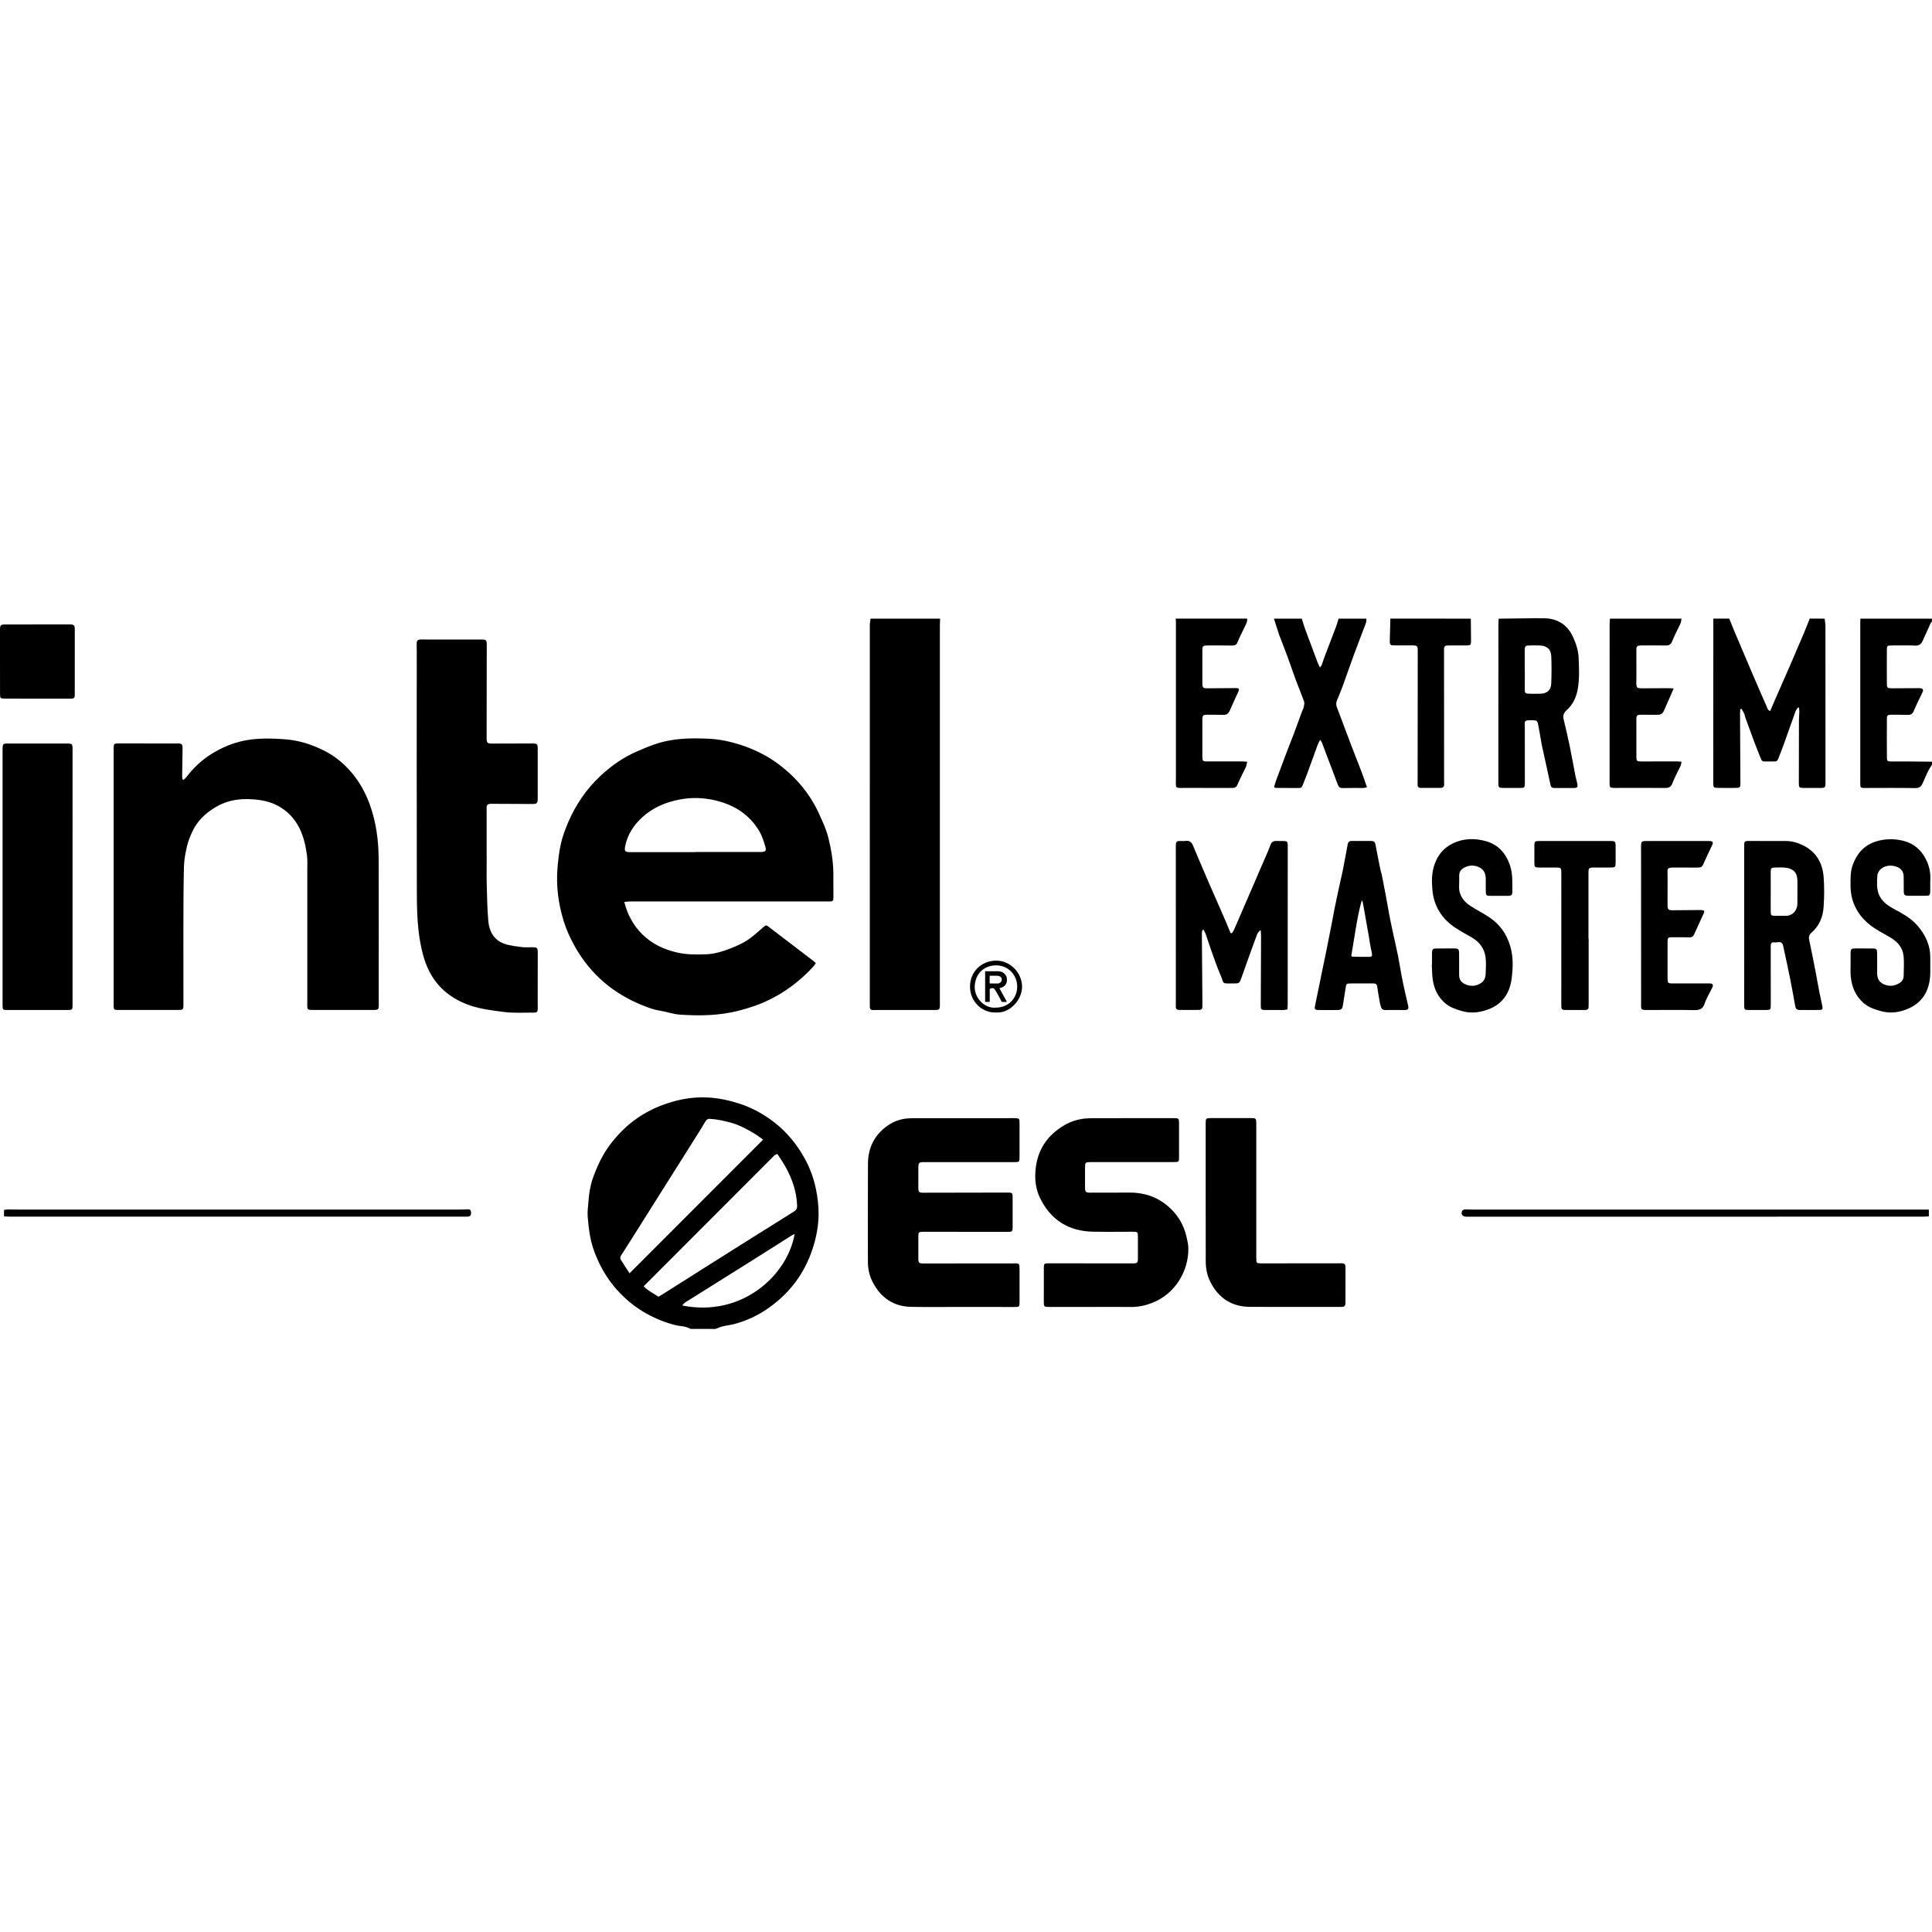 <?xml version="1.0" encoding="UTF-8"?>
<svg xmlns="http://www.w3.org/2000/svg" width="100" height="100" viewBox="0 0 100 100" fill="none">
  <g clip-path="url(#clip0_8359_13722)">
    <path d="M48.659 32.02C48.655 32.139 48.648 32.259 48.648 32.378C48.648 38.889 48.648 45.401 48.648 51.911C48.648 51.92 48.648 51.929 48.648 51.938C48.647 52.279 48.647 52.278 48.311 52.278C47.326 52.278 46.34 52.278 45.354 52.278C45.302 52.278 45.251 52.278 45.2 52.28C45.085 52.285 45.021 52.236 45.022 52.117C45.022 52.056 45.021 51.996 45.021 51.936C45.021 45.417 45.021 38.896 45.022 32.377C45.022 32.258 45.046 32.141 45.059 32.022C46.259 32.02 47.46 32.02 48.659 32.02Z" fill="black"></path>
    <path d="M35.748 68.783C35.587 68.695 35.419 68.656 35.235 68.636C35.032 68.615 34.831 68.559 34.636 68.498C33.505 68.141 32.556 67.51 31.796 66.6C31.337 66.05 31.002 65.43 30.753 64.758C30.539 64.18 30.469 63.581 30.419 62.978C30.396 62.708 30.441 62.432 30.462 62.159C30.475 61.989 30.489 61.816 30.52 61.649C30.559 61.44 30.6 61.23 30.67 61.03C30.896 60.383 31.182 59.764 31.601 59.214C32.275 58.328 33.114 57.663 34.152 57.25C34.948 56.933 35.774 56.761 36.632 56.805C37.179 56.833 37.714 56.945 38.24 57.114C38.884 57.32 39.464 57.63 40.002 58.034C40.691 58.552 41.228 59.199 41.644 59.949C41.923 60.453 42.119 60.992 42.234 61.552C42.321 61.969 42.37 62.399 42.37 62.824C42.37 63.432 42.257 64.029 42.068 64.611C41.657 65.885 40.901 66.901 39.816 67.677C39.269 68.067 38.67 68.357 38.019 68.529C37.814 68.583 37.6 68.606 37.392 68.656C37.268 68.686 37.152 68.742 37.032 68.786C36.604 68.783 36.176 68.783 35.748 68.783ZM34.082 67.118C34.148 67.08 34.194 67.056 34.237 67.029C35.126 66.466 36.014 65.902 36.904 65.341C38.301 64.46 39.698 63.581 41.099 62.707C41.229 62.625 41.264 62.534 41.259 62.393C41.233 61.694 41.015 61.052 40.685 60.444C40.552 60.199 40.39 59.97 40.236 59.725C40.16 59.765 40.107 59.779 40.073 59.812C37.824 62.063 35.576 64.315 33.315 66.58C33.55 66.819 33.824 66.942 34.082 67.118ZM39.498 58.987C39.313 58.857 39.181 58.75 39.034 58.665C38.651 58.44 38.264 58.23 37.829 58.109C37.472 58.012 37.117 57.932 36.749 57.911C36.652 57.904 36.577 57.936 36.519 58.036C36.343 58.338 36.154 58.633 35.968 58.93C34.978 60.501 33.988 62.071 32.998 63.642C32.732 64.062 32.466 64.48 32.201 64.899C32.141 64.993 32.063 65.089 32.136 65.205C32.277 65.434 32.426 65.657 32.586 65.906C34.897 63.591 37.182 61.305 39.498 58.987ZM41.128 63.873C41.064 63.904 41.011 63.923 40.965 63.954C40.394 64.315 39.826 64.679 39.253 65.039C37.985 65.835 36.715 66.627 35.449 67.424C35.4 67.454 35.369 67.511 35.314 67.572C38.431 68.197 40.779 65.971 41.128 63.873Z" fill="black"></path>
    <path d="M94.444 32.021C94.457 32.147 94.484 32.275 94.484 32.401C94.486 35.108 94.486 37.816 94.487 40.523C94.487 40.761 94.466 40.784 94.222 40.785C93.931 40.786 93.639 40.787 93.348 40.785C93.135 40.784 93.108 40.757 93.108 40.551C93.109 39.463 93.11 38.375 93.113 37.287C93.113 37.142 93.129 36.997 93.133 36.85C93.134 36.779 93.124 36.708 93.118 36.635C93.098 36.63 93.079 36.625 93.059 36.619C93.017 36.687 92.962 36.749 92.935 36.823C92.711 37.44 92.496 38.06 92.274 38.676C92.199 38.884 92.109 39.087 92.034 39.293C92.001 39.382 91.942 39.412 91.859 39.412C91.678 39.413 91.498 39.413 91.318 39.414C91.228 39.415 91.181 39.368 91.149 39.285C91.039 38.999 90.918 38.716 90.811 38.429C90.652 38.006 90.498 37.582 90.345 37.157C90.319 37.084 90.31 37.005 90.279 36.937C90.24 36.85 90.186 36.77 90.139 36.688C90.118 36.694 90.095 36.7 90.074 36.705C90.07 36.785 90.064 36.865 90.064 36.946C90.07 38.154 90.078 39.362 90.083 40.57C90.084 40.747 90.05 40.781 89.874 40.782C89.556 40.786 89.24 40.785 88.922 40.781C88.697 40.779 88.678 40.756 88.678 40.525C88.678 38.289 88.68 36.053 88.681 33.816C88.681 33.217 88.682 32.617 88.682 32.018C88.956 32.018 89.231 32.018 89.505 32.018C89.591 32.231 89.674 32.443 89.763 32.655C90.071 33.385 90.38 34.114 90.692 34.842C90.939 35.421 91.192 35.999 91.446 36.575C91.481 36.655 91.491 36.76 91.623 36.803C91.702 36.62 91.777 36.443 91.855 36.266C92.117 35.666 92.382 35.066 92.644 34.464C92.888 33.901 93.13 33.339 93.369 32.773C93.475 32.523 93.571 32.27 93.671 32.017C93.928 32.021 94.186 32.021 94.444 32.021Z" fill="black"></path>
    <path d="M79.978 32.003C80.367 32.011 80.747 32.148 81.031 32.413C81.273 32.641 81.409 32.91 81.54 33.259C81.635 33.511 81.701 33.788 81.711 34.055C81.731 34.593 81.76 35.133 81.664 35.67C81.586 36.097 81.411 36.474 81.088 36.76C80.921 36.91 80.889 37.057 80.94 37.259C81.051 37.716 81.157 38.175 81.252 38.635C81.356 39.136 81.442 39.641 81.54 40.143C81.57 40.295 81.62 40.442 81.645 40.593C81.669 40.737 81.627 40.785 81.484 40.786C81.141 40.788 80.798 40.783 80.454 40.787C80.342 40.788 80.279 40.746 80.255 40.633C80.185 40.298 80.11 39.964 80.038 39.63C79.965 39.298 79.892 38.965 79.818 38.633C79.806 38.583 79.798 38.532 79.789 38.481C79.731 38.154 79.678 37.825 79.614 37.498C79.578 37.314 79.536 37.284 79.354 37.281C78.841 37.271 78.924 37.302 78.924 37.684C78.926 38.636 78.926 39.587 78.926 40.538C78.926 40.769 78.909 40.783 78.677 40.785C78.386 40.785 78.094 40.787 77.803 40.783C77.578 40.781 77.555 40.756 77.555 40.53C77.555 37.796 77.555 35.062 77.557 32.329C77.557 32.227 77.567 32.124 77.572 32.022C78.264 32.02 79.279 31.991 79.978 32.003ZM78.921 34.669C78.922 34.669 78.922 34.669 78.924 34.669C78.924 34.832 78.924 34.995 78.924 35.157C78.924 35.328 78.92 35.498 78.921 35.67C78.922 35.877 78.946 35.902 79.159 35.907C79.346 35.912 79.535 35.911 79.723 35.907C80.069 35.901 80.278 35.727 80.292 35.386C80.311 34.917 80.313 34.446 80.294 33.977C80.281 33.605 80.074 33.424 79.704 33.41C79.525 33.403 79.345 33.404 79.165 33.409C78.945 33.414 78.921 33.443 78.92 33.669C78.92 34.002 78.921 34.335 78.921 34.669Z" fill="black"></path>
    <path d="M70.728 32.02C70.719 32.096 70.726 32.174 70.701 32.243C70.493 32.802 70.274 33.357 70.068 33.916C69.877 34.435 69.699 34.959 69.509 35.48C69.415 35.736 69.314 35.989 69.206 36.24C69.153 36.366 69.149 36.483 69.199 36.611C69.443 37.248 69.678 37.887 69.92 38.525C70.108 39.018 70.305 39.508 70.493 40.002C70.583 40.239 70.661 40.481 70.754 40.75C70.681 40.764 70.619 40.785 70.557 40.786C70.206 40.788 69.854 40.78 69.503 40.79C69.356 40.794 69.29 40.739 69.241 40.606C69.054 40.093 68.856 39.585 68.662 39.075C68.581 38.86 68.503 38.644 68.421 38.43C68.407 38.394 68.378 38.362 68.331 38.29C68.278 38.395 68.236 38.465 68.207 38.54C68.019 39.051 67.836 39.565 67.648 40.077C67.574 40.276 67.49 40.472 67.414 40.67C67.382 40.754 67.327 40.79 67.238 40.788C66.835 40.786 66.432 40.785 66.03 40.782C66.007 40.782 65.985 40.762 65.945 40.743C65.981 40.623 66.011 40.502 66.053 40.386C66.212 39.954 66.374 39.524 66.537 39.094C66.683 38.712 66.836 38.332 66.98 37.95C67.121 37.574 67.257 37.198 67.394 36.822C67.42 36.75 67.463 36.683 67.478 36.609C67.498 36.511 67.53 36.399 67.5 36.313C67.364 35.927 67.201 35.552 67.059 35.168C66.914 34.777 66.785 34.379 66.641 33.988C66.504 33.612 66.35 33.242 66.213 32.867C66.114 32.588 66.031 32.304 65.941 32.022C66.421 32.022 66.901 32.022 67.382 32.022C67.438 32.199 67.487 32.379 67.55 32.554C67.764 33.137 67.983 33.718 68.202 34.298C68.231 34.374 68.272 34.445 68.322 34.549C68.37 34.482 68.401 34.452 68.413 34.415C68.466 34.272 68.508 34.125 68.563 33.983C68.756 33.474 68.955 32.967 69.146 32.458C69.2 32.316 69.239 32.167 69.285 32.02C69.768 32.02 70.248 32.02 70.728 32.02Z" fill="black"></path>
    <path d="M64.555 32.02C64.568 32.211 64.464 32.364 64.389 32.526C64.278 32.766 64.148 32.998 64.051 33.245C63.995 33.389 63.909 33.414 63.776 33.413C63.391 33.407 63.005 33.41 62.619 33.409C62.577 33.409 62.533 33.407 62.491 33.409C62.263 33.414 62.236 33.439 62.234 33.658C62.233 34.232 62.232 34.806 62.234 35.38C62.236 35.593 62.274 35.627 62.494 35.626C62.983 35.623 63.471 35.618 63.96 35.616C64.136 35.615 64.163 35.658 64.093 35.809C63.943 36.134 63.792 36.459 63.649 36.787C63.582 36.939 63.479 37.008 63.31 37.002C63.036 36.992 62.761 36.995 62.487 36.994C62.268 36.994 62.236 37.027 62.234 37.246C62.233 37.888 62.233 38.531 62.234 39.173C62.234 39.382 62.263 39.412 62.471 39.412C63.062 39.413 63.654 39.41 64.245 39.41C64.337 39.41 64.428 39.419 64.555 39.427C64.529 39.537 64.523 39.622 64.49 39.693C64.347 40.002 64.181 40.302 64.049 40.617C63.989 40.76 63.906 40.786 63.775 40.785C63.132 40.781 62.489 40.782 61.847 40.782C61.589 40.782 61.333 40.786 61.075 40.783C60.891 40.781 60.866 40.756 60.862 40.576C60.86 40.456 60.865 40.336 60.865 40.216C60.865 37.526 60.866 34.836 60.865 32.146C60.865 32.103 60.856 32.062 60.851 32.019C62.085 32.02 63.321 32.02 64.555 32.02Z" fill="black"></path>
    <path d="M87.035 32.02C87.019 32.103 87.016 32.192 86.983 32.267C86.843 32.577 86.676 32.877 86.551 33.194C86.48 33.376 86.37 33.415 86.198 33.411C85.822 33.404 85.444 33.407 85.068 33.407C85.017 33.407 84.965 33.405 84.914 33.409C84.728 33.421 84.698 33.453 84.698 33.648C84.698 34.102 84.701 34.556 84.701 35.01C84.701 35.13 84.695 35.25 84.695 35.368C84.695 35.577 84.743 35.627 84.95 35.627C85.413 35.627 85.876 35.622 86.338 35.621C86.421 35.621 86.502 35.629 86.631 35.633C86.537 35.849 86.461 36.024 86.383 36.199C86.305 36.378 86.223 36.556 86.147 36.736C86.055 36.953 85.982 37 85.734 36.999C85.478 36.998 85.22 36.995 84.964 36.994C84.725 36.994 84.696 37.025 84.698 37.257C84.7 37.882 84.7 38.507 84.699 39.132C84.698 39.393 84.711 39.413 84.967 39.413C85.566 39.413 86.166 39.41 86.765 39.41C86.847 39.41 86.929 39.42 87.034 39.427C87.018 39.512 87.018 39.573 86.995 39.622C86.851 39.931 86.68 40.228 86.561 40.546C86.482 40.754 86.359 40.787 86.17 40.785C85.459 40.779 84.748 40.782 84.036 40.782C83.874 40.782 83.711 40.786 83.548 40.783C83.335 40.78 83.312 40.755 83.312 40.547C83.313 37.816 83.313 35.084 83.314 32.353C83.314 32.242 83.326 32.131 83.331 32.02C84.566 32.02 85.801 32.02 87.035 32.02Z" fill="black"></path>
    <path d="M99.999 39.579C99.93 39.693 99.852 39.803 99.795 39.922C99.695 40.128 99.607 40.342 99.511 40.551C99.439 40.71 99.341 40.794 99.138 40.791C98.273 40.776 97.407 40.785 96.543 40.786C96.297 40.786 96.287 40.781 96.287 40.525C96.286 37.767 96.287 35.011 96.287 32.253C96.287 32.176 96.292 32.099 96.294 32.022C97.529 32.022 98.763 32.022 99.999 32.022C99.999 32.073 99.999 32.124 99.999 32.176C99.98 32.192 99.954 32.206 99.944 32.227C99.801 32.537 99.661 32.847 99.521 33.159C99.446 33.326 99.347 33.426 99.133 33.416C98.723 33.396 98.312 33.407 97.9 33.41C97.683 33.411 97.665 33.426 97.664 33.644C97.66 34.218 97.66 34.792 97.664 35.365C97.665 35.607 97.691 35.627 97.933 35.626C98.404 35.624 98.874 35.62 99.346 35.619C99.522 35.619 99.575 35.689 99.507 35.834C99.356 36.158 99.19 36.475 99.053 36.805C98.988 36.963 98.892 37.005 98.738 37.002C98.456 36.994 98.173 36.994 97.89 36.995C97.705 36.997 97.668 37.023 97.666 37.194C97.661 37.871 97.661 38.547 97.666 39.224C97.668 39.389 97.698 39.413 97.868 39.414C98.15 39.417 98.433 39.412 98.716 39.413C99.143 39.415 99.572 39.422 100 39.425C99.999 39.475 99.999 39.527 99.999 39.579Z" fill="black"></path>
    <path d="M76.13 32.021C76.133 32.406 76.138 32.791 76.14 33.176C76.14 33.383 76.115 33.407 75.898 33.409C75.607 33.411 75.316 33.406 75.024 33.407C74.761 33.409 74.742 33.428 74.743 33.68C74.744 35.95 74.745 38.221 74.746 40.491C74.746 40.525 74.746 40.56 74.749 40.593C74.757 40.726 74.685 40.781 74.561 40.781C74.219 40.782 73.876 40.784 73.533 40.782C73.431 40.782 73.374 40.73 73.374 40.623C73.374 40.59 73.376 40.555 73.376 40.521C73.378 38.242 73.38 35.964 73.382 33.684C73.382 33.432 73.361 33.407 73.103 33.405C72.803 33.403 72.503 33.407 72.203 33.406C71.955 33.405 71.931 33.384 71.936 33.146C71.943 32.77 71.955 32.393 71.965 32.018C73.352 32.021 74.74 32.021 76.13 32.021Z" fill="black"></path>
    <path d="M32.311 46.685C32.487 47.362 32.786 47.908 33.248 48.362C33.743 48.85 34.339 49.134 35.016 49.295C35.526 49.416 36.036 49.413 36.549 49.394C36.988 49.378 37.407 49.246 37.815 49.088C38.182 48.945 38.541 48.782 38.855 48.542C39.079 48.372 39.291 48.185 39.501 47.998C39.632 47.882 39.654 47.871 39.781 47.967C40.55 48.554 41.319 49.141 42.087 49.728C42.127 49.759 42.164 49.793 42.226 49.847C42.181 49.912 42.147 49.977 42.098 50.029C41.383 50.808 40.547 51.429 39.583 51.859C39.166 52.045 38.727 52.182 38.278 52.302C37.258 52.573 36.229 52.586 35.195 52.518C34.841 52.494 34.496 52.365 34.143 52.31C33.834 52.262 33.549 52.153 33.264 52.039C31.751 51.431 30.573 50.437 29.766 49.01C29.525 48.584 29.32 48.141 29.177 47.678C28.901 46.782 28.777 45.858 28.857 44.919C28.893 44.494 28.941 44.066 29.036 43.653C29.121 43.281 29.258 42.918 29.408 42.567C29.795 41.66 30.34 40.857 31.059 40.179C31.623 39.647 32.251 39.204 32.966 38.895C33.349 38.73 33.735 38.561 34.136 38.446C34.822 38.25 35.532 38.205 36.244 38.222C36.596 38.231 36.949 38.242 37.295 38.299C37.655 38.357 38.014 38.45 38.361 38.564C39.08 38.799 39.753 39.134 40.356 39.597C41.248 40.281 41.947 41.124 42.408 42.151C42.583 42.538 42.767 42.931 42.87 43.34C43.02 43.944 43.129 44.562 43.134 45.191C43.137 45.602 43.139 46.014 43.137 46.424C43.137 46.636 43.116 46.66 42.902 46.66C42.473 46.663 42.046 46.659 41.617 46.659C38.625 46.659 35.634 46.658 32.644 46.659C32.544 46.656 32.445 46.673 32.311 46.685ZM35.975 44.106C35.975 44.104 35.975 44.101 35.975 44.098C37.116 44.098 38.255 44.098 39.396 44.098C39.612 44.098 39.679 44.034 39.619 43.84C39.537 43.572 39.458 43.295 39.321 43.055C38.808 42.163 38.002 41.66 37.022 41.428C36.409 41.283 35.791 41.263 35.162 41.386C34.446 41.526 33.804 41.795 33.264 42.284C32.805 42.701 32.468 43.197 32.356 43.822C32.313 44.06 32.356 44.106 32.606 44.106C33.729 44.106 34.852 44.106 35.975 44.106Z" fill="black"></path>
    <path d="M9.501 40.366C9.553 40.316 9.611 40.272 9.654 40.215C10.088 39.637 10.628 39.179 11.262 38.84C11.622 38.648 11.999 38.492 12.403 38.389C13.181 38.19 13.958 38.209 14.748 38.265C15.444 38.315 16.091 38.52 16.707 38.818C17.38 39.143 17.935 39.624 18.384 40.223C18.72 40.671 18.97 41.161 19.157 41.69C19.475 42.589 19.594 43.519 19.599 44.462C19.609 46.853 19.602 49.243 19.602 51.634C19.602 51.779 19.609 51.925 19.605 52.07C19.601 52.232 19.57 52.26 19.407 52.274C19.365 52.278 19.321 52.275 19.279 52.275C18.258 52.275 17.238 52.275 16.218 52.275C16.184 52.275 16.149 52.277 16.116 52.275C15.932 52.265 15.907 52.242 15.903 52.064C15.901 51.962 15.906 51.859 15.906 51.755C15.906 49.535 15.907 47.317 15.906 45.097C15.906 44.814 15.923 44.528 15.886 44.249C15.759 43.31 15.468 42.448 14.646 41.869C14.269 41.603 13.843 41.46 13.386 41.403C13.009 41.355 12.638 41.34 12.259 41.394C11.817 41.455 11.413 41.608 11.044 41.847C10.584 42.144 10.2 42.523 9.964 43.025C9.844 43.277 9.739 43.544 9.676 43.814C9.596 44.163 9.528 44.522 9.52 44.877C9.494 45.974 9.495 47.07 9.492 48.167C9.49 49.453 9.494 50.738 9.494 52.023C9.494 52.249 9.475 52.273 9.244 52.274C8.198 52.277 7.151 52.275 6.106 52.274C5.901 52.274 5.887 52.257 5.881 52.056C5.878 51.971 5.882 51.885 5.882 51.799C5.882 47.463 5.882 43.127 5.882 38.791C5.882 38.765 5.881 38.74 5.881 38.714C5.887 38.501 5.912 38.479 6.118 38.479C7.095 38.481 8.073 38.483 9.05 38.484C9.101 38.484 9.152 38.48 9.204 38.48C9.406 38.483 9.45 38.521 9.449 38.719C9.444 39.207 9.435 39.696 9.429 40.183C9.429 40.232 9.439 40.281 9.444 40.328C9.462 40.342 9.481 40.355 9.501 40.366Z" fill="black"></path>
    <path d="M25.191 44.34C25.191 44.829 25.181 45.317 25.194 45.806C25.21 46.43 25.22 47.057 25.276 47.678C25.324 48.211 25.568 48.66 26.102 48.849C26.396 48.953 26.718 48.981 27.031 49.023C27.207 49.046 27.391 49.025 27.57 49.029C27.802 49.034 27.834 49.066 27.834 49.303C27.834 50.126 27.832 50.949 27.831 51.77C27.831 51.915 27.836 52.062 27.834 52.207C27.831 52.367 27.796 52.412 27.64 52.412C27.117 52.409 26.588 52.446 26.073 52.378C25.491 52.3 24.905 52.238 24.34 52.044C23.369 51.71 22.624 51.122 22.18 50.194C21.963 49.742 21.837 49.256 21.748 48.754C21.579 47.802 21.577 46.845 21.575 45.889C21.566 41.835 21.571 37.782 21.571 33.729C21.571 33.591 21.564 33.455 21.567 33.317C21.571 33.154 21.619 33.105 21.783 33.099C21.886 33.095 21.988 33.102 22.092 33.102C23.035 33.102 23.978 33.101 24.921 33.1C25.156 33.1 25.194 33.135 25.194 33.361C25.192 34.972 25.19 36.583 25.188 38.194C25.188 38.454 25.223 38.489 25.483 38.487C26.177 38.485 26.871 38.484 27.566 38.482C27.797 38.482 27.832 38.519 27.832 38.75C27.832 39.607 27.832 40.463 27.832 41.321C27.832 41.584 27.799 41.615 27.537 41.614C26.834 41.61 26.132 41.606 25.429 41.605C25.233 41.605 25.188 41.65 25.188 41.847C25.186 42.678 25.188 43.509 25.188 44.34C25.189 44.34 25.19 44.34 25.191 44.34Z" fill="black"></path>
    <path d="M49.763 67.647C48.898 67.647 48.032 67.659 47.167 67.643C46.218 67.625 45.555 67.143 45.143 66.306C44.987 65.988 44.921 65.643 44.922 65.287C44.923 63.6 44.914 61.911 44.926 60.224C44.932 59.404 45.265 58.733 45.949 58.258C46.249 58.049 46.584 57.926 46.948 57.892C47.118 57.876 47.291 57.877 47.462 57.877C49.142 57.876 50.821 57.876 52.501 57.876C52.749 57.876 52.77 57.891 52.771 58.131C52.773 58.714 52.773 59.296 52.771 59.878C52.77 60.145 52.762 60.151 52.497 60.151C50.971 60.151 49.445 60.151 47.921 60.151C47.532 60.151 47.533 60.151 47.533 60.549C47.535 60.858 47.531 61.166 47.532 61.475C47.533 61.691 47.575 61.735 47.783 61.735C49.24 61.734 50.697 61.731 52.154 61.727C52.388 61.727 52.412 61.744 52.413 61.965C52.416 62.479 52.414 62.993 52.413 63.507C52.412 63.745 52.392 63.761 52.144 63.761C50.696 63.76 49.248 63.758 47.8 63.757C47.55 63.757 47.533 63.773 47.533 64.014C47.533 64.382 47.532 64.75 47.533 65.119C47.533 65.369 47.561 65.397 47.816 65.397C49.367 65.397 50.919 65.395 52.469 65.394C52.521 65.394 52.572 65.391 52.623 65.392C52.715 65.394 52.764 65.443 52.768 65.536C52.771 65.587 52.772 65.638 52.772 65.689C52.772 66.246 52.773 66.802 52.772 67.36C52.771 67.647 52.766 67.65 52.488 67.65C51.58 67.648 50.672 67.647 49.763 67.647Z" fill="black"></path>
    <path d="M56.545 67.647C55.809 67.647 55.071 67.647 54.334 67.647C54.033 67.647 54.026 67.639 54.028 67.35C54.029 66.785 54.028 66.22 54.029 65.653C54.029 65.4 54.04 65.389 54.285 65.389C55.726 65.39 57.166 65.392 58.606 65.393C58.876 65.393 58.898 65.372 58.898 65.102C58.898 64.741 58.898 64.382 58.898 64.022C58.898 63.763 58.886 63.753 58.619 63.755C57.942 63.756 57.264 63.766 56.588 63.753C55.315 63.73 54.38 63.148 53.828 62C53.621 61.572 53.558 61.102 53.593 60.626C53.668 59.564 54.18 58.771 55.096 58.238C55.423 58.047 55.782 57.933 56.161 57.895C56.34 57.878 56.52 57.877 56.7 57.877C58.055 57.874 59.409 57.874 60.764 57.874C61.006 57.874 61.026 57.891 61.027 58.137C61.03 58.72 61.03 59.303 61.027 59.885C61.026 60.145 61.019 60.149 60.745 60.149C59.357 60.149 57.967 60.149 56.579 60.149C56.536 60.149 56.493 60.149 56.45 60.149C56.174 60.153 56.161 60.167 56.161 60.441C56.161 60.783 56.16 61.126 56.161 61.468C56.163 61.697 56.199 61.732 56.433 61.732C57.102 61.731 57.77 61.734 58.439 61.727C59.185 61.72 59.857 61.93 60.432 62.413C60.932 62.833 61.263 63.362 61.41 64C61.456 64.199 61.506 64.404 61.509 64.606C61.526 65.799 60.819 66.96 59.678 67.419C59.305 67.569 58.933 67.654 58.531 67.649C57.866 67.64 57.206 67.647 56.545 67.647Z" fill="black"></path>
    <path d="M3.755 45.388C3.755 47.591 3.755 49.793 3.755 51.995C3.755 52.272 3.75 52.277 3.462 52.278C2.442 52.278 1.422 52.278 0.402 52.278C0.137 52.278 0.133 52.275 0.133 52C0.133 47.596 0.133 43.191 0.133 38.788C0.133 38.754 0.132 38.719 0.134 38.685C0.147 38.521 0.175 38.491 0.334 38.484C0.377 38.481 0.421 38.486 0.463 38.486C1.457 38.486 2.451 38.486 3.447 38.485C3.738 38.485 3.756 38.499 3.756 38.783C3.755 40.984 3.755 43.186 3.755 45.388Z" fill="black"></path>
    <path d="M62.406 61.77C62.406 60.562 62.406 59.354 62.406 58.146C62.406 57.886 62.418 57.873 62.683 57.873C63.368 57.873 64.055 57.873 64.74 57.873C65.012 57.873 65.024 57.882 65.025 58.166C65.027 58.715 65.025 59.263 65.025 59.812C65.025 61.542 65.025 63.273 65.025 65.004C65.025 65.038 65.025 65.073 65.025 65.106C65.028 65.387 65.035 65.393 65.316 65.392C66.661 65.39 68.007 65.389 69.354 65.388C69.388 65.388 69.423 65.388 69.456 65.388C69.583 65.387 69.643 65.443 69.643 65.576C69.64 66.201 69.64 66.826 69.641 67.451C69.641 67.579 69.588 67.644 69.459 67.644C69.399 67.644 69.339 67.645 69.279 67.645C67.753 67.645 66.227 67.65 64.702 67.643C63.745 67.638 63.062 67.184 62.638 66.331C62.475 66.003 62.41 65.651 62.409 65.29C62.404 64.119 62.407 62.944 62.406 61.77C62.407 61.77 62.407 61.77 62.406 61.77Z" fill="black"></path>
    <path d="M63.76 48.306C63.799 48.246 63.845 48.188 63.874 48.125C64.081 47.648 64.287 47.17 64.493 46.693C64.827 45.919 65.163 45.145 65.497 44.369C65.588 44.158 65.683 43.948 65.76 43.731C65.815 43.571 65.919 43.522 66.072 43.529C66.201 43.534 66.33 43.525 66.458 43.531C66.621 43.539 66.643 43.564 66.653 43.733C66.655 43.766 66.653 43.801 66.653 43.835C66.653 46.551 66.653 49.267 66.651 51.983C66.651 52.067 66.643 52.15 66.636 52.245C66.563 52.258 66.506 52.277 66.45 52.277C66.132 52.279 65.816 52.279 65.498 52.277C65.282 52.275 65.258 52.255 65.258 52.044C65.262 50.845 65.268 49.645 65.272 48.446C65.272 48.356 65.263 48.266 65.256 48.143C65.116 48.227 65.078 48.335 65.042 48.431C64.874 48.877 64.716 49.327 64.554 49.774C64.453 50.056 64.358 50.338 64.255 50.618C64.153 50.898 64.141 50.904 63.85 50.902C63.824 50.902 63.799 50.902 63.773 50.902C63.2 50.907 63.374 50.926 63.172 50.465C62.992 50.052 62.848 49.623 62.696 49.198C62.592 48.91 62.501 48.617 62.399 48.328C62.374 48.256 62.331 48.191 62.294 48.122C62.276 48.127 62.258 48.131 62.239 48.136C62.228 48.19 62.208 48.243 62.208 48.297C62.215 49.385 62.226 50.473 62.234 51.56C62.236 51.723 62.239 51.885 62.237 52.048C62.236 52.23 62.206 52.27 62.037 52.273C61.703 52.279 61.368 52.275 61.034 52.275C60.919 52.275 60.859 52.219 60.86 52.103C60.861 52 60.862 51.898 60.862 51.794C60.862 49.138 60.861 46.483 60.861 43.826C60.861 43.775 60.86 43.724 60.864 43.672C60.869 43.579 60.926 43.534 61.014 43.531C61.134 43.527 61.255 43.541 61.373 43.525C61.569 43.499 61.675 43.591 61.747 43.759C62.008 44.379 62.269 45.001 62.537 45.618C62.838 46.315 63.147 47.008 63.45 47.703C63.534 47.897 63.611 48.093 63.691 48.287C63.716 48.296 63.737 48.301 63.76 48.306Z" fill="black"></path>
    <path d="M90.279 47.902C90.279 46.54 90.279 45.178 90.279 43.816C90.279 43.774 90.279 43.731 90.279 43.688C90.279 43.582 90.333 43.531 90.437 43.529C90.47 43.529 90.505 43.529 90.539 43.529C91.173 43.529 91.807 43.526 92.441 43.53C92.753 43.532 93.049 43.619 93.326 43.755C94.003 44.088 94.337 44.665 94.391 45.393C94.429 45.905 94.425 46.422 94.391 46.934C94.357 47.448 94.175 47.919 93.767 48.27C93.643 48.376 93.607 48.487 93.643 48.652C93.766 49.211 93.872 49.773 93.982 50.336C94.047 50.67 94.103 51.005 94.168 51.339C94.216 51.581 94.272 51.823 94.322 52.065C94.356 52.23 94.331 52.272 94.168 52.275C93.826 52.282 93.483 52.278 93.14 52.277C93.007 52.277 92.943 52.207 92.92 52.077C92.832 51.58 92.743 51.085 92.644 50.591C92.531 50.031 92.406 49.473 92.286 48.914C92.285 48.905 92.285 48.896 92.281 48.889C92.174 48.672 91.979 48.807 91.826 48.777C91.712 48.755 91.652 48.826 91.653 48.944C91.655 49.004 91.653 49.064 91.653 49.124C91.655 50.092 91.656 51.06 91.655 52.026C91.655 52.258 91.637 52.275 91.408 52.277C91.117 52.278 90.826 52.278 90.534 52.277C90.289 52.275 90.279 52.267 90.279 52.013C90.279 50.916 90.279 49.82 90.28 48.724C90.28 48.45 90.28 48.176 90.279 47.902C90.28 47.902 90.28 47.902 90.279 47.902ZM93.034 46.152C93.034 45.956 93.039 45.76 93.033 45.562C93.022 45.151 92.803 44.946 92.394 44.908C92.216 44.892 92.035 44.899 91.855 44.904C91.678 44.909 91.656 44.934 91.652 45.122C91.648 45.301 91.653 45.481 91.653 45.661C91.653 46.165 91.651 46.669 91.652 47.174C91.653 47.376 91.675 47.398 91.87 47.402C92.041 47.406 92.213 47.393 92.383 47.403C92.798 47.425 93.037 47.095 93.033 46.768C93.033 46.564 93.034 46.358 93.034 46.152Z" fill="black"></path>
    <path d="M74.12 49.914C74.12 49.725 74.119 49.538 74.12 49.349C74.121 49.129 74.156 49.094 74.37 49.093C74.67 49.091 74.97 49.09 75.27 49.091C75.486 49.093 75.521 49.129 75.522 49.348C75.523 49.717 75.528 50.084 75.524 50.453C75.52 50.723 75.653 50.878 75.9 50.97C76.172 51.071 76.43 51.032 76.661 50.881C76.815 50.78 76.891 50.605 76.897 50.418C76.906 50.127 76.93 49.832 76.892 49.545C76.834 49.097 76.58 48.759 76.188 48.529C75.901 48.36 75.604 48.203 75.327 48.02C74.62 47.553 74.212 46.894 74.139 46.048C74.099 45.596 74.102 45.142 74.265 44.704C74.442 44.225 74.746 43.866 75.213 43.647C75.777 43.383 76.366 43.377 76.944 43.549C77.558 43.73 77.943 44.171 78.153 44.779C78.308 45.231 78.274 45.692 78.279 46.152C78.281 46.325 78.234 46.366 78.064 46.369C77.747 46.372 77.43 46.372 77.113 46.369C76.94 46.366 76.91 46.336 76.905 46.151C76.9 45.937 76.904 45.722 76.904 45.508C76.904 45.252 76.825 45.026 76.59 44.904C76.305 44.757 76.004 44.77 75.731 44.943C75.606 45.022 75.528 45.148 75.529 45.311C75.531 45.499 75.527 45.687 75.522 45.876C75.509 46.347 75.761 46.668 76.132 46.907C76.441 47.105 76.772 47.27 77.079 47.473C77.627 47.836 77.983 48.338 78.171 48.974C78.333 49.524 78.313 50.083 78.246 50.63C78.161 51.325 77.829 51.906 77.15 52.197C76.674 52.399 76.177 52.482 75.652 52.328C75.361 52.243 75.084 52.151 74.845 51.96C74.442 51.638 74.231 51.207 74.159 50.711C74.12 50.449 74.125 50.182 74.11 49.917C74.114 49.914 74.117 49.914 74.12 49.914Z" fill="black"></path>
    <path d="M95.787 49.943C95.787 49.729 95.782 49.514 95.788 49.3C95.793 49.126 95.832 49.093 96.006 49.091C96.315 49.089 96.622 49.09 96.931 49.093C97.121 49.094 97.155 49.123 97.159 49.316C97.165 49.65 97.162 49.984 97.16 50.318C97.157 50.582 97.214 50.806 97.481 50.934C97.793 51.081 98.085 51.042 98.357 50.857C98.469 50.781 98.534 50.65 98.534 50.501C98.534 50.149 98.567 49.794 98.524 49.448C98.473 49.034 98.207 48.741 97.852 48.529C97.499 48.318 97.125 48.136 96.803 47.885C96.151 47.373 95.789 46.694 95.784 45.849C95.782 45.481 95.769 45.113 95.902 44.757C96.147 44.091 96.585 43.659 97.297 43.501C97.73 43.406 98.154 43.421 98.568 43.535C99.057 43.67 99.427 43.983 99.665 44.438C99.843 44.778 99.934 45.138 99.913 45.526C99.901 45.731 99.915 45.937 99.909 46.142C99.904 46.334 99.871 46.364 99.679 46.365C99.379 46.367 99.078 46.367 98.778 46.365C98.579 46.364 98.543 46.326 98.538 46.12C98.533 45.871 98.541 45.623 98.534 45.374C98.527 45.103 98.411 44.949 98.153 44.858C97.784 44.725 97.384 44.846 97.229 45.138C97.205 45.183 97.179 45.232 97.175 45.281C97.112 46.049 97.139 46.568 98.004 47.033C98.448 47.272 98.896 47.508 99.237 47.897C99.67 48.392 99.926 48.951 99.911 49.62C99.905 49.894 99.919 50.169 99.908 50.443C99.875 51.232 99.545 51.855 98.811 52.189C98.341 52.403 97.84 52.48 97.314 52.325C97.014 52.237 96.731 52.145 96.488 51.941C96.033 51.559 95.833 51.057 95.789 50.481C95.776 50.302 95.787 50.121 95.787 49.942C95.788 49.943 95.788 49.943 95.787 49.943Z" fill="black"></path>
    <path d="M72.208 52.278C72.045 52.278 71.882 52.272 71.72 52.28C71.585 52.288 71.51 52.227 71.475 52.105C71.451 52.023 71.427 51.941 71.414 51.858C71.369 51.597 71.321 51.337 71.286 51.075C71.269 50.945 71.205 50.9 71.082 50.901C70.68 50.903 70.277 50.898 69.874 50.903C69.697 50.906 69.68 50.931 69.653 51.114C69.607 51.417 69.56 51.72 69.51 52.024C69.477 52.228 69.424 52.275 69.225 52.278C68.9 52.282 68.574 52.282 68.249 52.278C68.045 52.275 68.027 52.229 68.072 52.022C68.19 51.48 68.296 50.935 68.407 50.391C68.472 50.074 68.541 49.758 68.605 49.441C68.706 48.939 68.806 48.436 68.905 47.933C68.964 47.633 69.016 47.331 69.076 47.03C69.141 46.704 69.21 46.377 69.281 46.052C69.35 45.736 69.422 45.421 69.492 45.104C69.503 45.054 69.513 45.004 69.522 44.953C69.602 44.534 69.683 44.115 69.758 43.695C69.781 43.569 69.848 43.526 69.971 43.527C70.305 43.531 70.638 43.531 70.972 43.527C71.094 43.526 71.166 43.572 71.19 43.695C71.26 44.064 71.332 44.433 71.405 44.8C71.425 44.901 71.448 44.999 71.472 45.099C71.489 45.166 71.513 45.231 71.525 45.297C71.594 45.648 71.663 46 71.729 46.352C71.791 46.688 71.848 47.024 71.91 47.359C71.954 47.593 72.002 47.827 72.052 48.06C72.154 48.535 72.267 49.009 72.364 49.485C72.43 49.81 72.475 50.139 72.538 50.466C72.588 50.735 72.647 51.002 72.706 51.27C72.762 51.529 72.827 51.785 72.882 52.044C72.923 52.233 72.887 52.275 72.696 52.279C72.533 52.28 72.371 52.278 72.208 52.278ZM69.942 49.477C69.962 49.49 69.982 49.515 70.003 49.517C70.302 49.523 70.602 49.53 70.901 49.525C71.016 49.523 71.036 49.456 71.005 49.319C70.963 49.138 70.932 48.953 70.898 48.77C70.885 48.694 70.877 48.617 70.864 48.541C70.792 48.137 70.721 47.733 70.65 47.331C70.612 47.12 70.577 46.909 70.536 46.699C70.528 46.663 70.502 46.63 70.485 46.596C70.352 47.072 70.264 47.543 70.182 48.016C70.099 48.501 70.022 48.987 69.942 49.477Z" fill="black"></path>
    <path d="M88.207 47.137C88.207 47.179 88.214 47.208 88.206 47.228C88.033 47.608 87.856 47.987 87.685 48.368C87.63 48.491 87.543 48.521 87.419 48.517C87.136 48.51 86.854 48.511 86.571 48.511C86.331 48.511 86.312 48.532 86.313 48.779C86.313 49.395 86.313 50.012 86.313 50.628C86.313 50.885 86.327 50.902 86.592 50.902C87.175 50.903 87.758 50.901 88.341 50.901C88.392 50.901 88.443 50.897 88.494 50.9C88.653 50.911 88.694 50.976 88.628 51.116C88.496 51.392 88.328 51.658 88.232 51.947C88.132 52.245 87.95 52.288 87.673 52.283C86.876 52.267 86.079 52.278 85.283 52.278C85.24 52.278 85.197 52.28 85.154 52.278C84.974 52.267 84.945 52.239 84.941 52.064C84.939 51.979 84.944 51.893 84.944 51.808C84.944 49.144 84.943 46.481 84.941 43.818C84.941 43.557 84.959 43.532 85.213 43.531C86.292 43.529 87.371 43.529 88.452 43.53C88.664 43.53 88.697 43.591 88.608 43.775C88.453 44.098 88.296 44.419 88.155 44.748C88.094 44.891 87.992 44.906 87.868 44.906C87.508 44.906 87.147 44.908 86.788 44.904C86.223 44.897 86.316 44.927 86.314 45.374C86.313 45.862 86.312 46.351 86.312 46.839C86.312 47.078 86.355 47.117 86.6 47.114C87.08 47.109 87.559 47.104 88.039 47.103C88.094 47.102 88.149 47.124 88.207 47.137Z" fill="black"></path>
    <path d="M82.228 48.592C82.228 49.739 82.228 50.887 82.228 52.034C82.228 52.243 82.203 52.274 81.995 52.277C81.678 52.28 81.361 52.28 81.044 52.277C80.838 52.274 80.812 52.244 80.812 52.033C80.812 49.772 80.813 47.512 80.814 45.251C80.814 44.904 80.817 44.904 80.479 44.903C80.205 44.903 79.931 44.907 79.656 44.903C79.442 44.901 79.42 44.876 79.419 44.665C79.417 44.365 79.416 44.066 79.419 43.766C79.42 43.561 79.447 43.53 79.66 43.53C80.902 43.527 82.145 43.527 83.387 43.53C83.593 43.53 83.623 43.567 83.624 43.772C83.627 44.073 83.626 44.371 83.624 44.672C83.623 44.867 83.597 44.898 83.404 44.902C83.104 44.908 82.804 44.902 82.505 44.903C82.237 44.904 82.218 44.928 82.219 45.199C82.219 46.33 82.219 47.461 82.219 48.59C82.221 48.592 82.224 48.592 82.228 48.592Z" fill="black"></path>
    <path d="M0 34.23C0 33.691 0 33.152 0 32.613C0 32.351 0.024 32.323 0.295 32.323C1.4 32.321 2.504 32.319 3.61 32.319C3.823 32.319 3.871 32.363 3.871 32.571C3.872 33.691 3.871 34.813 3.87 35.934C3.87 36.143 3.845 36.163 3.6 36.163C2.564 36.163 1.527 36.161 0.492 36.161C0.407 36.161 0.32 36.164 0.235 36.161C0.022 36.155 0.002 36.136 0.002 35.924C-0.001 35.361 0 34.796 0 34.23Z" fill="black"></path>
    <path d="M0.208 62.958C0.208 62.838 0.208 62.739 0.208 62.625C0.269 62.617 0.327 62.603 0.383 62.602C0.572 62.6 0.761 62.607 0.948 62.607C8.543 62.607 16.138 62.607 23.732 62.607C23.895 62.607 24.057 62.602 24.22 62.594C24.331 62.589 24.373 62.643 24.381 62.745C24.391 62.888 24.355 62.953 24.236 62.969C24.177 62.977 24.116 62.973 24.056 62.973C16.204 62.973 8.352 62.973 0.501 62.973C0.411 62.973 0.319 62.964 0.208 62.958Z" fill="black"></path>
    <path d="M99.837 62.608C99.837 62.738 99.837 62.837 99.837 62.958C99.727 62.964 99.636 62.974 99.545 62.974C91.694 62.976 83.841 62.976 75.99 62.976C75.947 62.976 75.903 62.978 75.861 62.974C75.688 62.963 75.603 62.828 75.681 62.675C75.701 62.635 75.773 62.603 75.822 62.6C75.958 62.594 76.096 62.608 76.234 62.608C83.913 62.608 91.595 62.608 99.275 62.608C99.452 62.608 99.631 62.608 99.837 62.608Z" fill="black"></path>
    <path d="M51.548 52.406C50.839 52.438 50.209 51.84 50.208 51.079C50.207 50.278 50.813 49.728 51.555 49.723C52.292 49.719 52.89 50.341 52.902 51.06C52.913 51.743 52.27 52.462 51.548 52.406ZM51.55 52.154C52.174 52.154 52.642 51.693 52.649 51.082C52.658 50.48 52.202 49.965 51.554 49.967C50.892 49.968 50.461 50.447 50.451 51.08C50.442 51.681 50.984 52.215 51.55 52.154Z" fill="black"></path>
    <path d="M51.729 51.15C51.97 51.099 52.153 50.946 52.115 50.646C52.115 50.643 52.114 50.64 52.114 50.637C52.086 50.426 51.893 50.273 51.679 50.273H50.991V51.858H51.229V51.186C51.229 51.186 51.37 51.099 51.458 51.179C51.545 51.259 51.852 51.858 51.852 51.858H52.119L51.729 51.15ZM51.225 50.905V50.505H51.615C51.615 50.505 51.855 50.505 51.853 50.705C51.852 50.868 51.672 50.905 51.672 50.905H51.225Z" fill="black"></path>
  </g>
  <defs>
    <clipPath id="clip0_8359_13722">
      <rect width="100" height="100" fill="white"></rect>
    </clipPath>
  </defs>
</svg>
